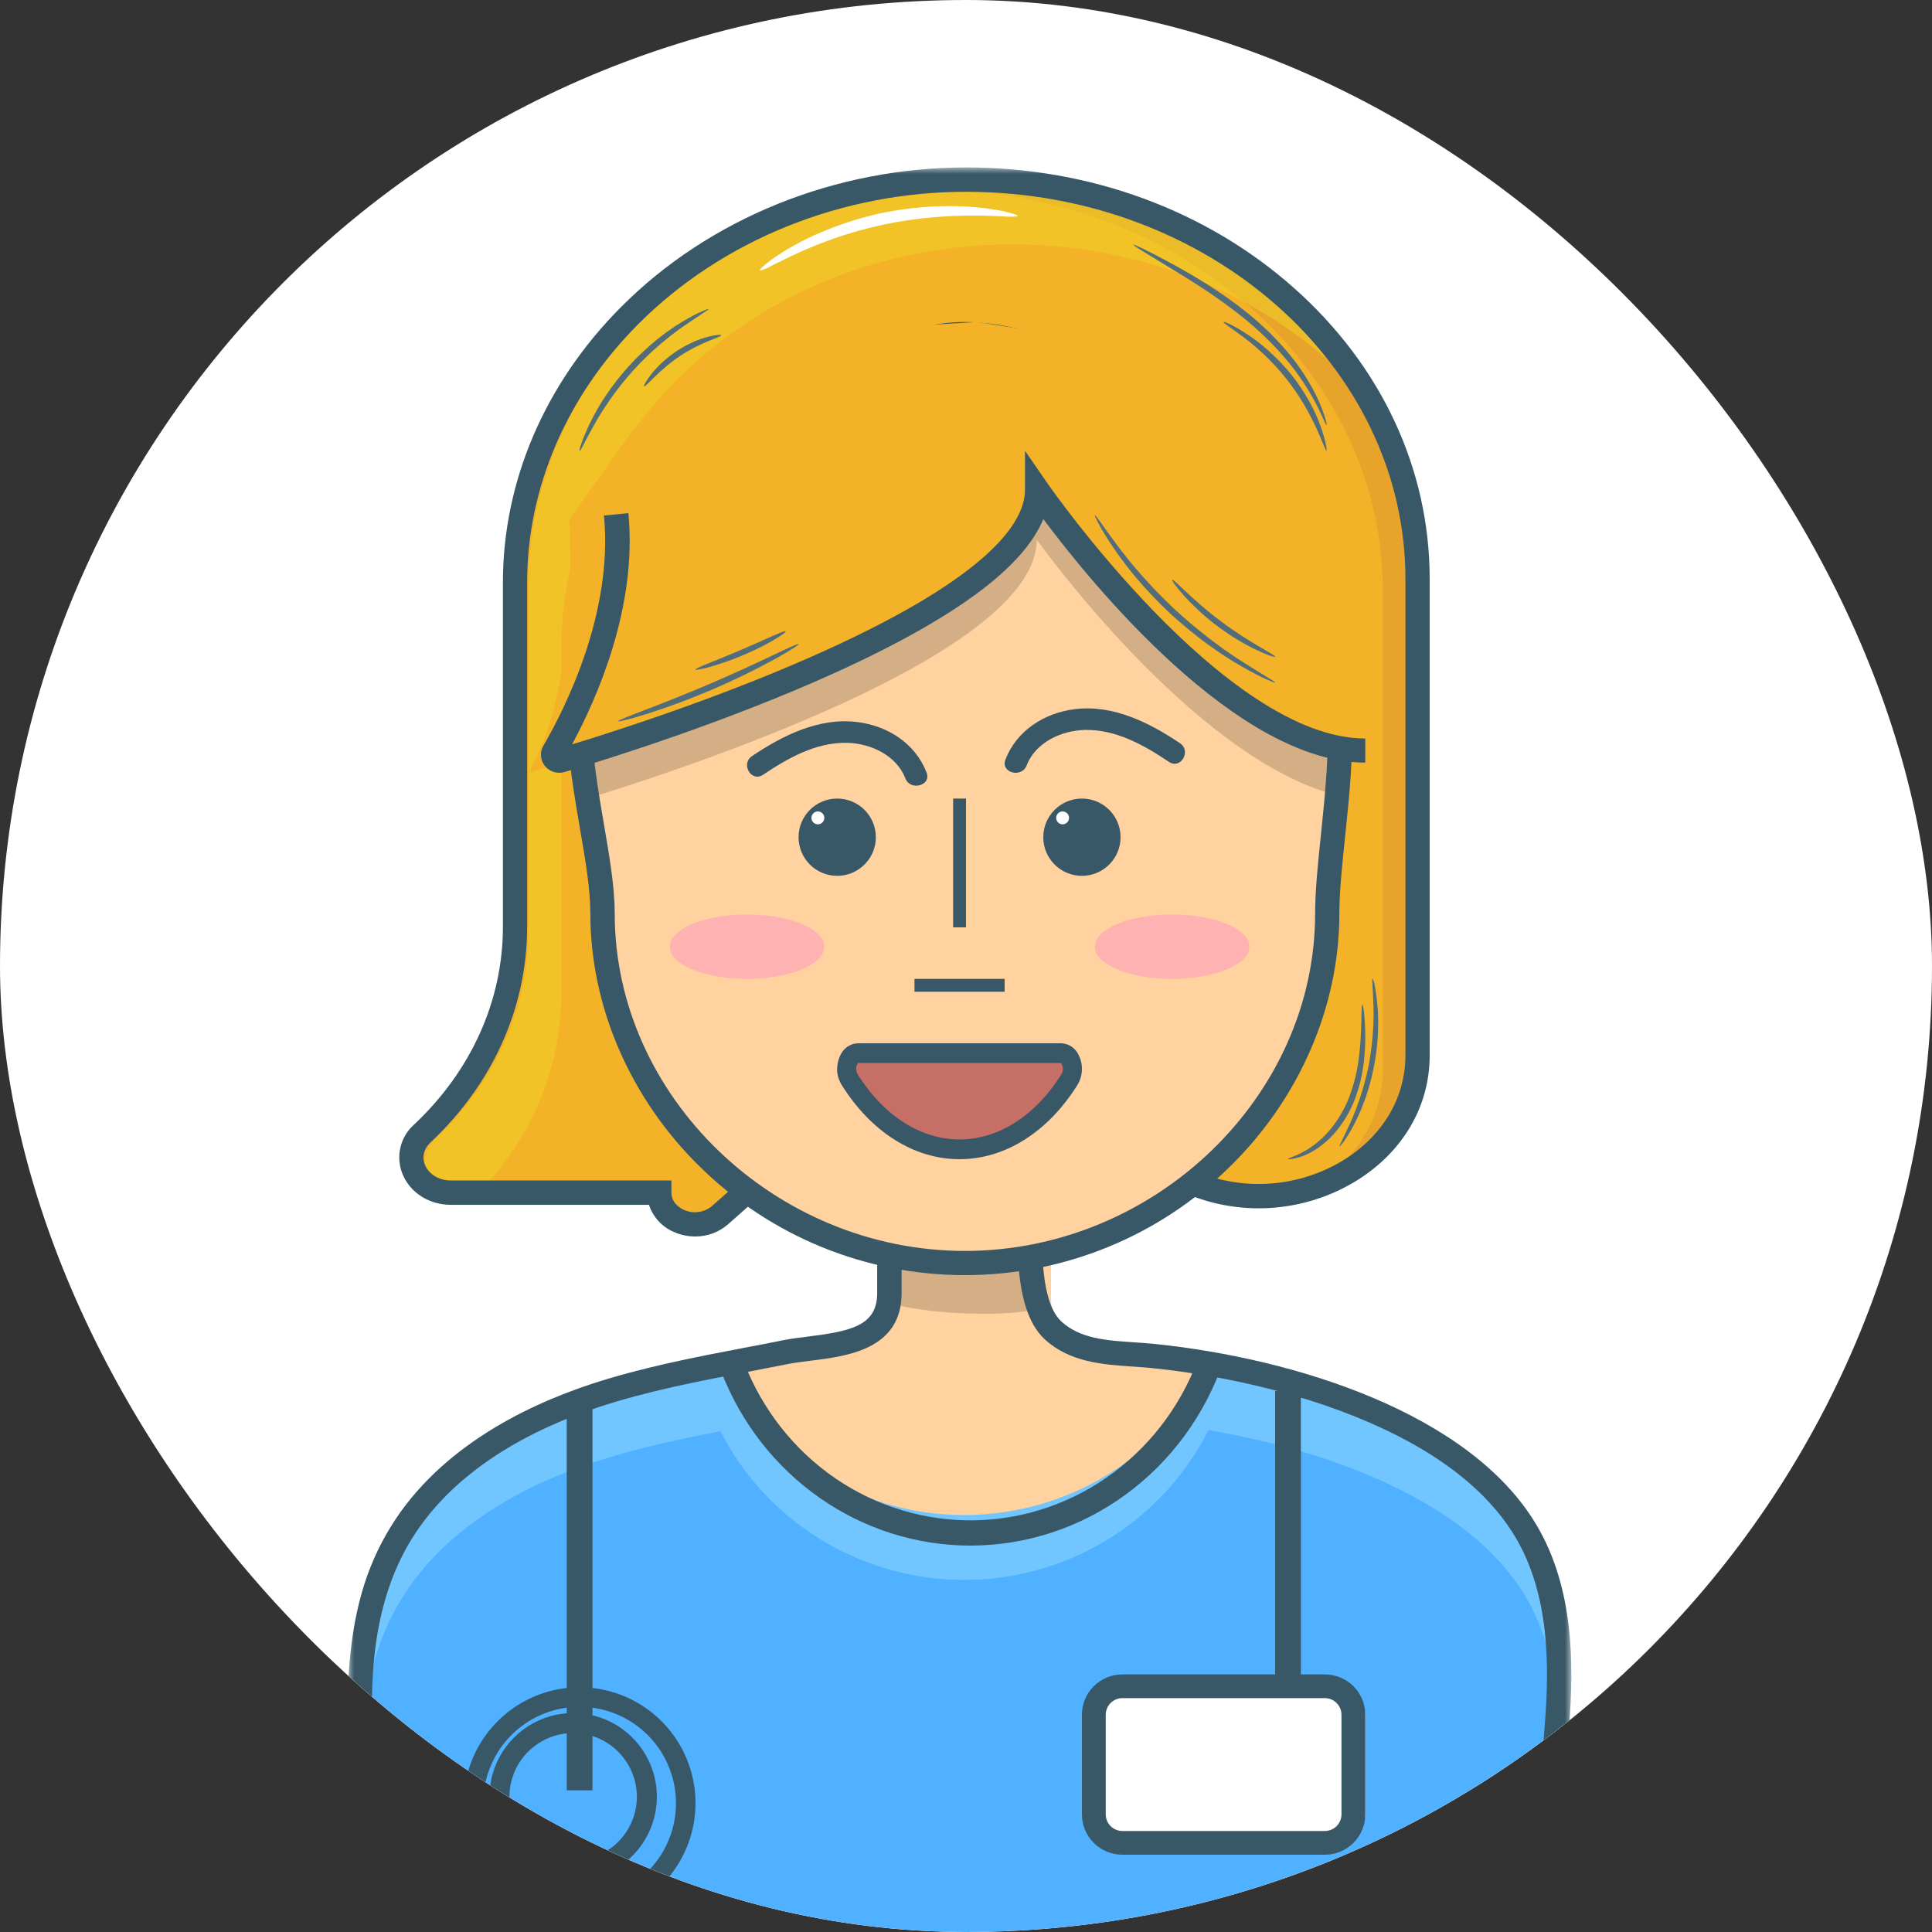 <svg xmlns="http://www.w3.org/2000/svg" width="150" height="150" viewBox="0 0 150 150" fill="none"><rect x="0" y="0" width="150" height="150" fill="#333333" stroke="none"/><g clip-path="url(#clip0_224_11542)"><rect width="150" height="150" rx="75" fill="white"></rect><mask id="mask0_224_11542" style="mask-type:luminance" maskUnits="userSpaceOnUse" x="27" y="13" width="95" height="150"><path d="M122 13H27V163H122V13Z" fill="white"></path></mask><g mask="url(#mask0_224_11542)"><path d="M56.093 69.486H55.388L55.229 69.974H55L55.643 68.103H55.838L56.482 69.974H56.254L56.093 69.486ZM55.455 69.283H56.027L55.74 68.407L55.455 69.283ZM56.908 69.974H56.694V68H56.908V69.974ZM57.2 69.267C57.2 69.054 57.245 68.883 57.336 68.753C57.427 68.623 57.546 68.558 57.694 68.558C57.84 68.558 57.956 68.614 58.042 68.725V68H58.256V69.974H58.059L58.049 69.825C57.963 69.942 57.844 70 57.691 70C57.546 70 57.428 69.934 57.336 69.802C57.245 69.67 57.2 69.498 57.2 69.285V69.267ZM57.414 69.294C57.414 69.452 57.443 69.575 57.501 69.664C57.56 69.754 57.641 69.798 57.745 69.798C57.88 69.798 57.979 69.73 58.042 69.595V68.956C57.978 68.825 57.879 68.76 57.747 68.76C57.642 68.76 57.56 68.805 57.501 68.895C57.443 68.985 57.414 69.118 57.414 69.294ZM59.109 70C58.939 70 58.801 69.938 58.694 69.815C58.588 69.691 58.535 69.525 58.535 69.317V69.274C58.535 69.136 58.558 69.013 58.605 68.905C58.653 68.796 58.719 68.711 58.804 68.65C58.89 68.589 58.982 68.558 59.082 68.558C59.245 68.558 59.371 68.618 59.461 68.737C59.552 68.856 59.597 69.026 59.597 69.248V69.347H58.749C58.752 69.484 58.788 69.595 58.856 69.68C58.926 69.764 59.014 69.806 59.12 69.806C59.196 69.806 59.26 69.789 59.312 69.754C59.365 69.72 59.41 69.675 59.45 69.618L59.581 69.731C59.476 69.91 59.318 70 59.109 70ZM59.082 68.753C58.995 68.753 58.923 68.788 58.864 68.859C58.806 68.928 58.77 69.026 58.756 69.152H59.383V69.134C59.377 69.013 59.347 68.919 59.295 68.853C59.242 68.787 59.171 68.753 59.082 68.753ZM60.451 68.797C60.418 68.791 60.383 68.788 60.345 68.788C60.205 68.788 60.11 68.854 60.059 68.987V69.974H59.846V68.584H60.054L60.057 68.744C60.127 68.62 60.227 68.558 60.356 68.558C60.397 68.558 60.429 68.564 60.451 68.576V68.797ZM60.85 68.584L60.855 68.738C60.947 68.618 61.071 68.558 61.227 68.558C61.402 68.558 61.521 68.632 61.584 68.781C61.626 68.715 61.68 68.661 61.746 68.62C61.814 68.578 61.893 68.558 61.984 68.558C62.258 68.558 62.398 68.719 62.402 69.042V69.974H62.188V69.057C62.188 68.957 62.168 68.883 62.127 68.834C62.086 68.785 62.018 68.76 61.921 68.76C61.842 68.76 61.776 68.786 61.723 68.839C61.671 68.892 61.64 68.962 61.632 69.051V69.974H61.417V69.063C61.417 68.861 61.328 68.76 61.15 68.76C61.009 68.76 60.913 68.826 60.861 68.959V69.974H60.647V68.584H60.85ZM63.499 69.974C63.487 69.947 63.477 69.898 63.469 69.828C63.37 69.942 63.251 70 63.113 70C62.989 70 62.888 69.961 62.809 69.884C62.73 69.806 62.691 69.708 62.691 69.589C62.691 69.444 62.74 69.332 62.839 69.252C62.938 69.171 63.078 69.131 63.257 69.131H63.466V69.022C63.466 68.939 63.443 68.873 63.399 68.824C63.354 68.774 63.288 68.749 63.201 68.749C63.124 68.749 63.06 68.771 63.009 68.814C62.957 68.856 62.931 68.908 62.931 68.969H62.716C62.716 68.9 62.738 68.833 62.782 68.769C62.827 68.703 62.887 68.652 62.962 68.614C63.039 68.577 63.123 68.558 63.214 68.558C63.358 68.558 63.471 68.598 63.553 68.679C63.634 68.758 63.677 68.868 63.68 69.009V69.649C63.68 69.777 63.694 69.878 63.724 69.954V69.974H63.499ZM63.144 69.793C63.211 69.793 63.275 69.774 63.335 69.735C63.395 69.697 63.439 69.646 63.466 69.585V69.299H63.298C63.036 69.299 62.904 69.385 62.904 69.555C62.904 69.63 62.927 69.688 62.972 69.73C63.017 69.772 63.074 69.793 63.144 69.793ZM64.218 68.584L64.225 68.758C64.32 68.625 64.445 68.558 64.6 68.558C64.864 68.558 64.998 68.724 65 69.055V69.974H64.786V69.054C64.785 68.954 64.764 68.88 64.723 68.832C64.683 68.784 64.621 68.76 64.535 68.76C64.466 68.76 64.404 68.78 64.352 68.822C64.3 68.862 64.259 68.916 64.229 68.983V69.974H64.015V68.584H64.218Z" fill="black"></path><path d="M57 105.007H65.314C67.568 105.007 69.397 103.149 69.397 100.857V86H81.603V100.855C81.603 103.147 83.43 105.005 85.686 105.005H94V118H57V105.007Z" fill="#FFD2A0"></path><path d="M81 91V101.604C79.352 101.905 77.674 102.035 75.998 101.992C73.641 101.993 71.293 101.73 69 101.206V91H81Z" fill="#D4AF86"></path><path d="M120.828 135.078C120.076 144.441 120.253 153.607 120.253 163H29.294C29.294 154.581 28.864 146.402 28.195 138.016C27.723 132.124 27.933 125.904 30.826 120.754C33.989 115.115 39.95 111.545 46.091 109.507C49.307 108.439 52.613 107.732 55.933 107.083C56.127 107.458 56.332 107.833 56.548 108.208C58.404 111.376 61.053 114.008 64.236 115.846C67.418 117.684 71.023 118.664 74.699 118.692C78.375 118.72 81.995 117.793 85.205 116.003C88.414 114.214 91.103 111.622 93.007 108.482C93.3 108.001 93.574 107.507 93.828 107C102.877 108.535 113.912 112.378 118.424 119.956C121.078 124.407 121.241 129.903 120.828 135.078Z" fill="#4FB1FF"></path><path d="M30.828 124.715C33.991 119.108 39.951 115.557 46.093 113.531C49.308 112.469 52.614 111.766 55.934 111.12C56.128 111.493 56.333 111.866 56.548 112.24C58.405 115.39 61.054 118.007 64.236 119.834C67.418 121.662 71.023 122.637 74.699 122.665C78.374 122.692 81.994 121.771 85.203 119.991C88.412 118.211 91.101 115.634 93.005 112.512C93.298 112.033 93.572 111.542 93.826 111.038C102.874 112.564 113.909 116.386 118.421 123.922C120 126.559 120.699 129.559 120.918 132.638C121.197 127.882 120.856 122.952 118.421 118.884C113.911 111.348 102.874 107.526 93.826 106C93.576 106.497 93.302 106.989 93.005 107.474C91.101 110.596 88.412 113.173 85.203 114.953C81.994 116.733 78.374 117.654 74.699 117.627C71.023 117.599 67.418 116.624 64.236 114.796C61.054 112.969 58.405 110.352 56.548 107.202C56.333 106.836 56.128 106.463 55.934 106.082C52.614 106.728 49.308 107.431 46.093 108.493C39.948 110.519 33.987 114.07 30.828 119.677C28.235 124.269 27.797 129.708 28.071 135C28.291 131.388 29.056 127.854 30.828 124.715Z" fill="#71C6FF"></path><path d="M75.345 120C71.178 120 67.107 118.714 63.659 116.308C60.21 113.903 57.542 110.488 56 106.506L57.766 105.782C59.194 109.466 61.681 112.613 64.895 114.803C68.108 116.992 71.896 118.12 75.749 118.035C79.603 117.95 83.34 116.656 86.46 114.327C89.579 111.997 91.933 108.743 93.205 105L95 105.645C93.573 109.838 90.915 113.471 87.394 116.042C83.874 118.614 79.663 119.997 75.345 120Z" fill="#385868"></path><path d="M121.236 162H119.341C119.341 160.515 119.341 159.035 119.341 157.559C119.318 149.494 119.296 141.875 119.934 133.931C120.29 129.504 120.349 123.844 117.636 119.312C115.363 115.525 111.194 112.387 105.225 109.987C98.954 107.464 92.607 106.539 89.382 106.211C88.914 106.164 88.435 106.132 87.929 106.099C85.646 105.946 83.056 105.773 81.109 103.979C78.396 101.473 78.92 94.921 79.343 89.655C79.46 88.182 79.563 86.909 79.563 86H81.457C81.457 86.984 81.353 88.291 81.232 89.804C80.883 94.149 80.358 100.715 82.401 102.596C83.854 103.937 85.894 104.073 88.056 104.217C88.556 104.251 89.073 104.285 89.572 104.336C100.536 105.45 114.093 109.714 119.262 118.347C122.247 123.334 122.196 129.373 121.819 134.078C121.188 141.943 121.209 149.524 121.234 157.549C121.234 159.03 121.234 160.514 121.236 162Z" fill="#385868"></path><path d="M30.193 162H28.297C28.297 154.355 27.947 146.418 27.189 137.023C26.372 126.876 28.379 121.974 29.96 119.175C33.66 112.617 40.663 109.188 45.883 107.464C49.781 106.18 53.845 105.395 57.775 104.643C58.763 104.454 59.784 104.266 60.785 104.058C61.386 103.937 62.035 103.856 62.719 103.772C66.07 103.356 68.104 102.921 68.104 100.402V86H70V100.408C70 104.769 65.759 105.299 62.954 105.643C62.304 105.724 61.69 105.8 61.159 105.907C60.15 106.108 59.125 106.306 58.126 106.496C54.255 107.237 50.253 108 46.473 109.25C41.567 110.867 35.006 114.062 31.602 120.095C28.597 125.439 28.675 131.873 29.084 136.875C29.843 146.318 30.193 154.304 30.193 162Z" fill="#385868"></path><path d="M46 109H44V139H46V109Z" fill="#385868"></path><path d="M44.5 146C43.214 146 41.958 145.619 40.889 144.905C39.82 144.19 38.987 143.175 38.495 141.987C38.003 140.8 37.874 139.493 38.125 138.232C38.376 136.971 38.995 135.813 39.904 134.904C40.813 133.995 41.971 133.376 43.232 133.125C44.493 132.874 45.8 133.003 46.987 133.495C48.175 133.987 49.19 134.82 49.904 135.889C50.619 136.958 51 138.214 51 139.5C50.998 141.223 50.313 142.876 49.094 144.094C47.875 145.313 46.223 145.998 44.5 146ZM44.5 134.552C43.521 134.552 42.565 134.842 41.751 135.386C40.938 135.93 40.303 136.703 39.929 137.607C39.554 138.511 39.456 139.506 39.647 140.465C39.838 141.425 40.309 142.307 41.001 142.999C41.693 143.691 42.575 144.162 43.535 144.353C44.495 144.544 45.489 144.446 46.393 144.071C47.297 143.697 48.07 143.063 48.614 142.249C49.157 141.435 49.448 140.479 49.448 139.5C49.446 138.188 48.925 136.931 47.997 136.003C47.069 135.076 45.812 134.554 44.5 134.552Z" fill="#385868"></path><path d="M45 149C43.22 149 41.48 148.472 40 147.483C38.52 146.494 37.366 145.089 36.685 143.444C36.004 141.8 35.826 139.99 36.173 138.244C36.52 136.499 37.377 134.895 38.636 133.636C39.895 132.377 41.498 131.52 43.244 131.173C44.99 130.826 46.8 131.004 48.444 131.685C50.089 132.366 51.494 133.52 52.483 135C53.472 136.48 54 138.22 54 140C53.998 142.386 53.048 144.674 51.361 146.361C49.674 148.049 47.386 148.998 45 149ZM45 132.516C43.52 132.516 42.073 132.955 40.842 133.777C39.611 134.6 38.652 135.768 38.086 137.136C37.519 138.504 37.371 140.008 37.66 141.46C37.948 142.912 38.661 144.246 39.708 145.292C40.755 146.339 42.088 147.052 43.54 147.34C44.992 147.629 46.496 147.481 47.864 146.915C49.232 146.348 50.401 145.389 51.223 144.158C52.045 142.927 52.484 141.48 52.484 140C52.482 138.016 51.693 136.113 50.29 134.71C48.887 133.307 46.984 132.518 45 132.516Z" fill="#385868"></path><path d="M60.02 90.662L55.937 94.279C54.197 95.82 51.221 94.728 51.221 92.549H35.075C32.383 92.549 30.996 89.699 32.843 87.965C37.463 83.621 40.037 77.893 40.037 71.931V45.237C40.041 28.165 55.809 13.97 75.081 14C94.352 14.03 110 27.885 110 44.973V81.904C110 90.345 99.633 95.582 91.429 91.285L91.269 91.202" fill="#F3B227"></path><path d="M74.993 14C70.921 13.989 66.873 14.63 63 15.898C66.062 15.135 69.204 14.753 72.358 14.759C91.693 14.79 107.365 28.715 107.365 45.891V83.011C107.365 87.651 104.256 91.328 100.093 93C105.507 92.013 110 87.829 110 82.252V45.132C109.992 27.956 94.33 14.03 74.993 14Z" fill="#E8A42A"></path><path opacity="0.5" d="M36.762 93C41.143 88.684 43.575 83.07 43.575 77.235V50.395C43.575 33.23 59.342 18.948 78.608 18.979C91.645 18.999 103.009 25.376 109 34.816C104.219 22.709 91.285 14.025 76.068 14C56.801 13.972 41.036 28.253 41.036 45.419V72.264C41.036 78.26 38.462 84.029 33.843 88.39C31.996 90.134 33.383 93 36.075 93H36.762Z" fill="#F1D427"></path><path d="M53.965 96C53.389 95.999 52.819 95.876 52.294 95.637C51.846 95.444 51.445 95.157 51.116 94.796C50.788 94.435 50.539 94.008 50.386 93.543H35.016C33.297 93.543 31.819 92.588 31.234 91.109C30.981 90.461 30.932 89.749 31.093 89.072C31.255 88.394 31.62 87.782 32.139 87.32C36.594 83.141 39.046 77.675 39.046 71.955V45.224C39.046 37.37 42.302 29.776 48.214 23.84C55.077 16.949 64.849 13 75.027 13H75.089C84.663 13.015 93.666 16.332 100.44 22.338C107.25 28.376 111 36.41 111 44.959V81.94C111 85.92 108.899 89.487 105.234 91.722C103.1 93.011 100.674 93.728 98.186 93.807C95.698 93.885 93.232 93.322 91.022 92.17L90.862 92.087L91.729 90.41L91.889 90.493C93.812 91.496 95.958 91.986 98.124 91.918C100.289 91.851 102.401 91.226 104.258 90.105C107.346 88.214 109.117 85.243 109.117 81.94V44.959C109.117 28.41 93.85 14.921 75.078 14.891C65.385 14.87 56.07 18.626 49.542 25.179C43.987 30.757 40.927 37.875 40.927 45.224V71.953C40.927 78.212 38.262 84.16 33.421 88.7C32.906 89.184 32.746 89.81 32.983 90.415C33.207 90.983 33.873 91.652 35.016 91.652H52.13V92.598C52.13 93.398 52.79 93.784 53.07 93.922C53.429 94.09 53.829 94.153 54.222 94.101C54.616 94.049 54.986 93.885 55.289 93.628L59.38 90.007L60.623 91.427L56.532 95.049C55.821 95.669 54.908 96.007 53.965 96Z" fill="#385868"></path><path d="M56.235 35.492C57.228 35.204 58.254 35.041 59.29 35.007C60.133 34.978 60.976 35.038 61.805 35.187C63.221 35.445 64.02 35.842 64 35.887C63.974 35.961 63.143 35.679 61.753 35.508C59.948 35.275 58.113 35.419 56.371 35.931C54.628 36.443 53.02 37.31 51.654 38.474C50.598 39.364 50.069 40.044 50.006 39.998C49.943 39.951 50.4 39.213 51.427 38.235C52.031 37.666 52.696 37.161 53.413 36.732C54.295 36.203 55.243 35.786 56.235 35.492Z" fill="#D49C43"></path><path d="M60.523 34.042C61.892 34.153 63.237 34.5 64.513 35.07C65.492 35.513 66.026 35.929 65.999 35.991C65.972 36.053 65.372 35.792 64.395 35.446C63.121 35.002 61.807 34.721 60.478 34.607C59.75 34.547 59.018 34.541 58.289 34.587C57.698 34.616 57.109 34.69 56.526 34.809C56.138 34.897 55.762 35.046 55.41 35.251C55.163 35.4 55.032 35.508 55.005 35.473C54.977 35.437 55.069 35.285 55.302 35.063C55.641 34.77 56.027 34.554 56.438 34.428C57.035 34.243 57.645 34.121 58.261 34.065C59.014 33.987 59.77 33.979 60.523 34.042Z" fill="#D49C43"></path><path d="M98.032 38.227C98.991 39.155 99.79 40.244 100.394 41.448C100.856 42.364 101.045 42.972 100.991 42.999C100.938 43.026 100.633 42.475 100.106 41.621C99.436 40.508 98.629 39.488 97.705 38.588C96.78 37.702 95.696 37.01 94.515 36.55C93.604 36.206 92.993 36.131 93 36.053C93.007 35.975 93.635 35.948 94.616 36.223C95.892 36.605 97.062 37.291 98.032 38.227Z" fill="#D49C43"></path><path d="M100.561 42.521C100.712 43.086 100.821 43.664 100.887 44.249C100.947 44.723 100.984 45.2 100.998 45.679C101.017 46.503 100.918 47.006 100.86 47C100.802 46.994 100.779 46.497 100.684 45.706C100.636 45.31 100.566 44.84 100.48 44.318C100.392 43.757 100.275 43.202 100.127 42.655C99.853 41.677 99.397 40.77 98.789 39.991C98.322 39.386 97.963 39.071 98.003 39.01C98.044 38.948 98.466 39.179 99.019 39.753C99.343 40.091 99.628 40.47 99.87 40.882C100.169 41.391 100.401 41.942 100.561 42.521Z" fill="#D49C43"></path><path d="M102.991 72.804C102.991 86.26 90.42 98 74.913 98C59.406 98 46.835 86.26 46.835 72.804C46.835 66.82 42.706 57.892 46.835 49.819C51.983 39.744 66.302 31 74.913 31C83.405 31 96.565 38.816 101.711 48.722C105.961 56.894 102.991 66.717 102.991 72.804Z" fill="#FFD2A0"></path><path d="M65 68C66.657 68 68 66.657 68 65C68 63.343 66.657 62 65 62C63.343 62 62 63.343 62 65C62 66.657 63.343 68 65 68Z" fill="#385868"></path><path d="M63.5 64C63.776 64 64 63.776 64 63.5C64 63.224 63.776 63 63.5 63C63.224 63 63 63.224 63 63.5C63 63.776 63.224 64 63.5 64Z" fill="white"></path><path d="M84 68C85.657 68 87 66.657 87 65C87 63.343 85.657 62 84 62C82.343 62 81 63.343 81 65C81 66.657 82.343 68 84 68Z" fill="#385868"></path><path d="M82.5 64C82.776 64 83 63.776 83 63.5C83 63.224 82.776 63 82.5 63C82.224 63 82 63.224 82 63.5C82 63.776 82.224 64 82.5 64Z" fill="white"></path><path d="M78 76H71V77H78V76Z" fill="#385868"></path><path d="M104 57.644C103.956 59.034 103.856 60.399 103.735 61.725C92.554 58.845 80.495 41.9 80.495 41.9C80.495 50.337 55.705 58.875 45.613 62C45.361 60.476 45.132 58.897 45 57.287C54.659 54.33 80.495 45.613 80.495 37C80.495 37 92.718 54.175 103.962 56.879C103.974 57.133 103.991 57.388 104 57.644Z" fill="#D4AF86"></path><path d="M74.915 99C67.22 99.005 59.834 95.988 54.36 90.603C48.942 85.314 45.835 78.149 45.835 70.94C45.835 69.041 45.457 66.781 45.037 64.386C44.092 58.906 42.928 52.087 45.918 45.798C48.377 40.629 53.144 35.32 58.996 31.232C64.584 27.33 70.531 25 74.907 25C79.283 25 84.846 27.072 90.128 30.704C95.689 34.522 100.124 39.458 102.608 44.605C105.851 51.305 105.067 58.932 104.422 65.062C104.199 67.213 103.987 69.247 103.987 70.94C103.987 78.149 100.88 85.314 95.462 90.603C89.99 95.986 82.607 99.003 74.915 99ZM74.915 26.883C70.913 26.883 65.371 29.085 60.089 32.774C54.49 36.68 49.952 41.714 47.63 46.61C44.895 52.362 45.962 58.584 46.903 64.075C47.327 66.55 47.728 68.887 47.728 70.945C47.728 85.134 60.178 97.122 74.917 97.122C89.655 97.122 102.105 85.136 102.105 70.945C102.105 69.154 102.321 67.075 102.55 64.874C103.162 58.981 103.925 51.648 100.914 45.429C98.564 40.572 94.352 35.896 89.058 32.262C84.156 28.891 78.867 26.883 74.909 26.883H74.915Z" fill="#385868"></path><path d="M44.196 40.367C44.196 40.367 45.115 53.191 41 60C41 60 79.84 49.234 79.84 38.625C79.84 38.625 94.154 58.891 106 58.891V45.274L97.11 32.923L86.909 26.742L75.885 25L70.455 25.317L64.039 26.274L56.472 29.598L49.232 33.242L44.196 40.367Z" fill="#F3B227"></path><path d="M43.411 60C43.163 59.998 42.919 59.933 42.705 59.81C42.49 59.686 42.312 59.51 42.189 59.297C42.065 59.085 42 58.844 42 58.599C42 58.354 42.065 58.114 42.188 57.901C43.85 55.043 47.633 47.582 46.892 40.026L48.787 39.839C49.503 47.133 46.323 54.262 44.415 57.795C48.459 56.557 56.543 53.923 64.043 50.521C76.88 44.7 79.582 40.514 79.582 38.026V35L81.314 37.512C81.451 37.71 95.102 57.338 106 57.338V59.209C96.031 59.209 84.744 45.304 81.003 40.301C80.266 42.091 78.671 43.929 76.232 45.79C73.507 47.872 69.673 50.038 64.841 52.23C56.448 56.035 47.36 58.887 43.841 59.936C43.702 59.979 43.557 60.001 43.411 60Z" fill="#385868"></path><path d="M91.185 47.291C92.154 48.193 93.142 48.998 94.06 49.702C94.527 50.045 94.963 50.378 95.393 50.666C95.606 50.811 95.808 50.959 96.007 51.09L96.589 51.458C98.069 52.409 99.036 52.932 98.999 52.995C98.984 53.025 98.724 52.923 98.27 52.717L97.893 52.542C97.757 52.475 97.612 52.398 97.455 52.315C97.143 52.149 96.781 51.967 96.401 51.736L95.802 51.388C95.593 51.263 95.384 51.123 95.165 50.983C94.721 50.706 94.268 50.38 93.789 50.043C92.763 49.291 91.781 48.485 90.85 47.629C89.927 46.764 89.055 45.85 88.24 44.892C87.874 44.444 87.519 44.022 87.219 43.602C87.066 43.396 86.913 43.2 86.777 43.005L86.39 42.441C86.138 42.085 85.938 41.746 85.756 41.453C85.667 41.306 85.582 41.169 85.508 41.042L85.315 40.688C85.086 40.261 84.975 40.018 85.005 40.001C85.074 39.964 85.644 40.871 86.679 42.255L87.087 42.795C87.231 42.979 87.39 43.163 87.546 43.37C87.859 43.77 88.219 44.179 88.591 44.614C89.344 45.472 90.215 46.381 91.185 47.291Z" fill="#516D7B"></path><path d="M94.813 48.254C97.014 49.913 99.058 50.861 98.999 50.99C98.975 51.044 98.432 50.878 97.602 50.486C97.186 50.292 96.703 50.035 96.181 49.726C95.66 49.418 95.102 49.045 94.539 48.626C93.977 48.207 93.46 47.772 93.02 47.357C92.579 46.941 92.191 46.55 91.887 46.205C91.276 45.518 90.959 45.041 91.004 45.003C91.109 44.914 92.599 46.611 94.813 48.254Z" fill="#516D7B"></path><path d="M97.04 24.454C98.105 25.329 99.088 26.299 99.976 27.35C100.703 28.212 101.342 29.143 101.884 30.128C102.251 30.789 102.559 31.48 102.802 32.194C102.969 32.701 103.025 32.99 102.99 32.999C102.909 33.029 102.557 31.903 101.582 30.293C101.01 29.355 100.357 28.467 99.631 27.639C98.741 26.625 97.769 25.684 96.725 24.826C94.496 22.996 92.227 21.642 90.611 20.655C88.996 19.668 87.967 19.064 88.001 19.005C88.034 18.945 89.099 19.458 90.78 20.366C92.461 21.273 94.768 22.594 97.04 24.454Z" fill="#516D7B"></path><path d="M100.262 29.087C100.796 29.765 101.274 30.483 101.691 31.233C101.873 31.584 102.051 31.915 102.185 32.237C102.255 32.398 102.328 32.55 102.383 32.702L102.548 33.139C102.943 34.259 103.042 34.986 102.985 35C102.928 35.013 102.688 34.325 102.213 33.262L102.015 32.847C101.95 32.703 101.869 32.558 101.792 32.406C101.643 32.097 101.455 31.783 101.267 31.447C100.421 30.006 99.368 28.685 98.138 27.524C97.849 27.262 97.582 27.005 97.311 26.787C97.177 26.677 97.052 26.563 96.915 26.465L96.547 26.18C95.601 25.462 94.964 25.078 95.002 25.009C95.039 24.941 95.738 25.241 96.761 25.904L97.157 26.169C97.293 26.262 97.428 26.37 97.572 26.478C97.863 26.688 98.148 26.94 98.453 27.2C99.107 27.782 99.712 28.413 100.262 29.087Z" fill="#516D7B"></path><path d="M48.817 28.427C49.49 27.694 50.215 27.01 50.985 26.379C51.347 26.096 51.688 25.825 52.026 25.599C52.194 25.483 52.352 25.367 52.513 25.265L52.984 24.976C54.172 24.26 54.975 23.956 54.999 24.005C55.024 24.054 54.291 24.484 53.17 25.261L52.725 25.57C52.575 25.678 52.424 25.8 52.264 25.919C51.941 26.155 51.617 26.434 51.27 26.719C49.785 27.985 48.469 29.437 47.354 31.039C47.103 31.416 46.858 31.761 46.653 32.106C46.549 32.278 46.441 32.438 46.349 32.6L46.085 33.064C45.421 34.245 45.084 35.029 45.012 34.999C44.941 34.969 45.186 34.151 45.783 32.9L46.025 32.412C46.109 32.242 46.213 32.074 46.309 31.895C46.498 31.535 46.741 31.171 46.986 30.783C47.54 29.955 48.152 29.168 48.817 28.427Z" fill="#516D7B"></path><path d="M52.54 27.255C52.947 26.989 53.373 26.755 53.815 26.555C54.175 26.395 54.546 26.262 54.926 26.159C55.574 25.985 55.982 25.976 55.999 26.027C56.031 26.166 54.438 26.537 52.783 27.648C51.128 28.759 50.119 30.079 50.007 29.996C49.961 29.962 50.149 29.578 50.574 29.041C50.824 28.727 51.096 28.433 51.389 28.162C51.75 27.829 52.135 27.526 52.54 27.255Z" fill="#516D7B"></path><path d="M55.055 53.119C56.989 52.293 58.704 51.49 59.948 50.901C61.192 50.312 61.964 49.947 61.999 50.006C62.034 50.066 61.32 50.53 60.112 51.197C58.535 52.06 56.915 52.847 55.256 53.553C53.599 54.264 51.906 54.894 50.183 55.441C48.859 55.855 48.02 56.049 48 55.989C47.981 55.93 48.774 55.617 50.065 55.125C51.355 54.633 53.124 53.937 55.055 53.119Z" fill="#516D7B"></path><path d="M57.487 50.478C59.41 49.664 60.92 48.909 60.997 49.009C61.074 49.109 59.68 50.028 57.723 50.857C55.766 51.686 54.043 52.09 54.001 51.983C53.958 51.876 55.568 51.298 57.487 50.478Z" fill="#516D7B"></path><path d="M104.759 85.163C105.084 84.294 105.318 83.389 105.454 82.466C105.567 81.7 105.637 80.928 105.665 80.154C105.718 78.832 105.7 78.004 105.771 78C105.842 77.996 105.963 78.815 105.996 80.158C106.014 80.948 105.975 81.738 105.879 82.522C105.763 83.49 105.532 84.439 105.191 85.346C104.839 86.257 104.346 87.099 103.731 87.839C103.23 88.444 102.637 88.956 101.976 89.355C101.533 89.622 101.055 89.816 100.557 89.933C100.205 90.01 100.009 90.012 100 89.983C99.991 89.954 100.183 89.879 100.506 89.75C100.962 89.567 101.398 89.333 101.807 89.05C102.408 88.632 102.947 88.121 103.407 87.536C103.969 86.822 104.425 86.022 104.759 85.163Z" fill="#516D7B"></path><path d="M106.258 82.761C106.419 81.904 106.531 81.034 106.594 80.159C106.616 79.755 106.643 79.374 106.643 79.011C106.643 78.83 106.653 78.655 106.643 78.488L106.633 78.005C106.598 76.776 106.499 76.014 106.566 76C106.633 75.986 106.821 76.731 106.936 77.982L106.974 78.472C106.986 78.643 106.986 78.822 106.993 79.007C107.01 79.378 106.993 79.773 106.983 80.185C106.903 81.995 106.552 83.775 105.946 85.444C105.799 85.825 105.665 86.188 105.512 86.512C105.436 86.675 105.371 86.836 105.295 86.983L105.077 87.406C104.505 88.472 104.04 89.036 104.003 88.998C103.966 88.961 104.322 88.317 104.814 87.231L105.004 86.803C105.07 86.653 105.127 86.493 105.194 86.329C105.331 86.005 105.45 85.646 105.581 85.271C105.854 84.453 106.08 83.614 106.258 82.761Z" fill="#516D7B"></path><path d="M79.705 59.433C80.385 57.658 82.388 56.711 84.236 56.672C86.639 56.621 88.835 57.859 90.754 59.151C91.664 59.764 92.519 58.312 91.617 57.705C89.249 56.111 86.44 54.7 83.478 55.055C81.072 55.344 78.921 56.731 78.056 58.988C77.677 59.999 79.321 60.434 79.705 59.433Z" fill="#385868"></path><path d="M71.942 59.99C71.074 57.725 68.928 56.344 66.521 56.055C63.559 55.7 60.751 57.112 58.383 58.706C57.482 59.314 58.336 60.767 59.245 60.154C61.165 58.861 63.358 57.622 65.763 57.672C67.611 57.712 69.612 58.66 70.294 60.435C70.673 61.436 72.329 60.994 71.942 59.99Z" fill="#385868"></path><path d="M75 62H74V72H75V62Z" fill="#385868"></path><path d="M82.101 82C82.877 82 83.284 83.165 82.773 83.912C80.64 87.031 77.501 89 74 89C70.499 89 67.362 87.026 65.227 83.912C64.716 83.165 65.121 82 65.899 82H82.101Z" fill="#C66F66"></path><path d="M74.498 90C70.97 90 67.631 87.894 65.339 84.222C65.131 83.875 65.015 83.477 65.001 83.069C64.988 82.66 65.078 82.255 65.262 81.894C65.387 81.631 65.579 81.409 65.817 81.251C66.055 81.094 66.33 81.007 66.612 81H82.388C82.67 81.007 82.945 81.094 83.183 81.251C83.421 81.409 83.613 81.631 83.738 81.894C83.922 82.255 84.012 82.66 83.999 83.069C83.985 83.477 83.869 83.875 83.661 84.222C81.367 87.896 78.028 90 74.498 90ZM66.623 82.534C66.559 82.602 66.516 82.688 66.498 82.782C66.472 82.884 66.465 82.99 66.478 83.094C66.491 83.198 66.524 83.299 66.575 83.389C68.591 86.617 71.478 88.468 74.498 88.468C77.518 88.468 80.407 86.617 82.421 83.389C82.472 83.299 82.505 83.198 82.518 83.094C82.532 82.99 82.525 82.884 82.498 82.782C82.481 82.688 82.437 82.602 82.373 82.534H66.623Z" fill="#385868"></path><path d="M103.688 131H87.312C86.035 131 85 131.977 85 133.182V140.818C85 142.023 86.035 143 87.312 143H103.688C104.965 143 106 142.023 106 140.818V133.182C106 131.977 104.965 131 103.688 131Z" fill="white"></path><path d="M102.857 144H87.143C86.309 144 85.51 143.67 84.921 143.083C84.331 142.496 84 141.699 84 140.868V133.132C84 132.301 84.331 131.505 84.921 130.917C85.51 130.33 86.309 130 87.143 130H102.857C103.691 130 104.49 130.33 105.08 130.917C105.669 131.505 106 132.301 106 133.132V140.868C106 141.699 105.669 142.496 105.08 143.083C104.49 143.67 103.691 144 102.857 144ZM87.143 131.842C86.799 131.842 86.471 131.978 86.228 132.22C85.985 132.462 85.849 132.79 85.849 133.132V140.868C85.849 141.21 85.985 141.538 86.228 141.78C86.471 142.022 86.799 142.158 87.143 142.158H102.857C103.2 142.158 103.53 142.022 103.772 141.78C104.015 141.538 104.151 141.21 104.151 140.868V133.132C104.151 132.79 104.015 132.462 103.772 132.22C103.53 131.978 103.2 131.842 102.857 131.842H87.143Z" fill="#385868"></path><path d="M101 108H99V131H101V108Z" fill="#385868"></path><path d="M58 76C61.314 76 64 74.881 64 73.5C64 72.119 61.314 71 58 71C54.686 71 52 72.119 52 73.5C52 74.881 54.686 76 58 76Z" fill="#FFB2B2"></path><path d="M91 76C94.314 76 97 74.881 97 73.5C97 72.119 94.314 71 91 71C87.686 71 85 72.119 85 73.5C85 74.881 87.686 76 91 76Z" fill="#FFB2B2"></path><path d="M68.402 16.547C69.764 16.271 71.149 16.097 72.543 16.026C73.186 16.009 73.795 15.985 74.368 16.013C74.653 16.023 74.928 16.023 75.192 16.044L75.951 16.108C76.435 16.141 76.867 16.219 77.246 16.282C77.439 16.313 77.612 16.339 77.772 16.37L78.21 16.473C78.732 16.603 79.013 16.702 78.999 16.763C78.986 16.824 78.683 16.838 78.152 16.815L77.71 16.791L77.184 16.775C76.799 16.766 76.383 16.733 75.911 16.74H75.171C74.915 16.74 74.647 16.754 74.369 16.761C73.816 16.761 73.229 16.817 72.608 16.855C69.924 17.072 67.288 17.628 64.776 18.507C64.198 18.718 63.649 18.908 63.152 19.127C62.901 19.233 62.653 19.325 62.423 19.429L61.764 19.731C61.337 19.913 60.972 20.113 60.639 20.271L60.177 20.495L59.791 20.693C59.325 20.928 59.045 21.041 59.005 20.987C58.965 20.933 59.167 20.737 59.572 20.412L59.913 20.146C60.04 20.052 60.186 19.959 60.34 19.856C60.653 19.653 61.001 19.412 61.417 19.189L62.065 18.828C62.292 18.705 62.539 18.593 62.789 18.47C63.288 18.217 63.847 17.994 64.431 17.755C65.715 17.254 67.044 16.85 68.402 16.547Z" fill="white"></path></g></g><defs><clipPath id="clip0_224_11542"><rect width="150" height="150" rx="75" fill="white"></rect></clipPath></defs></svg>